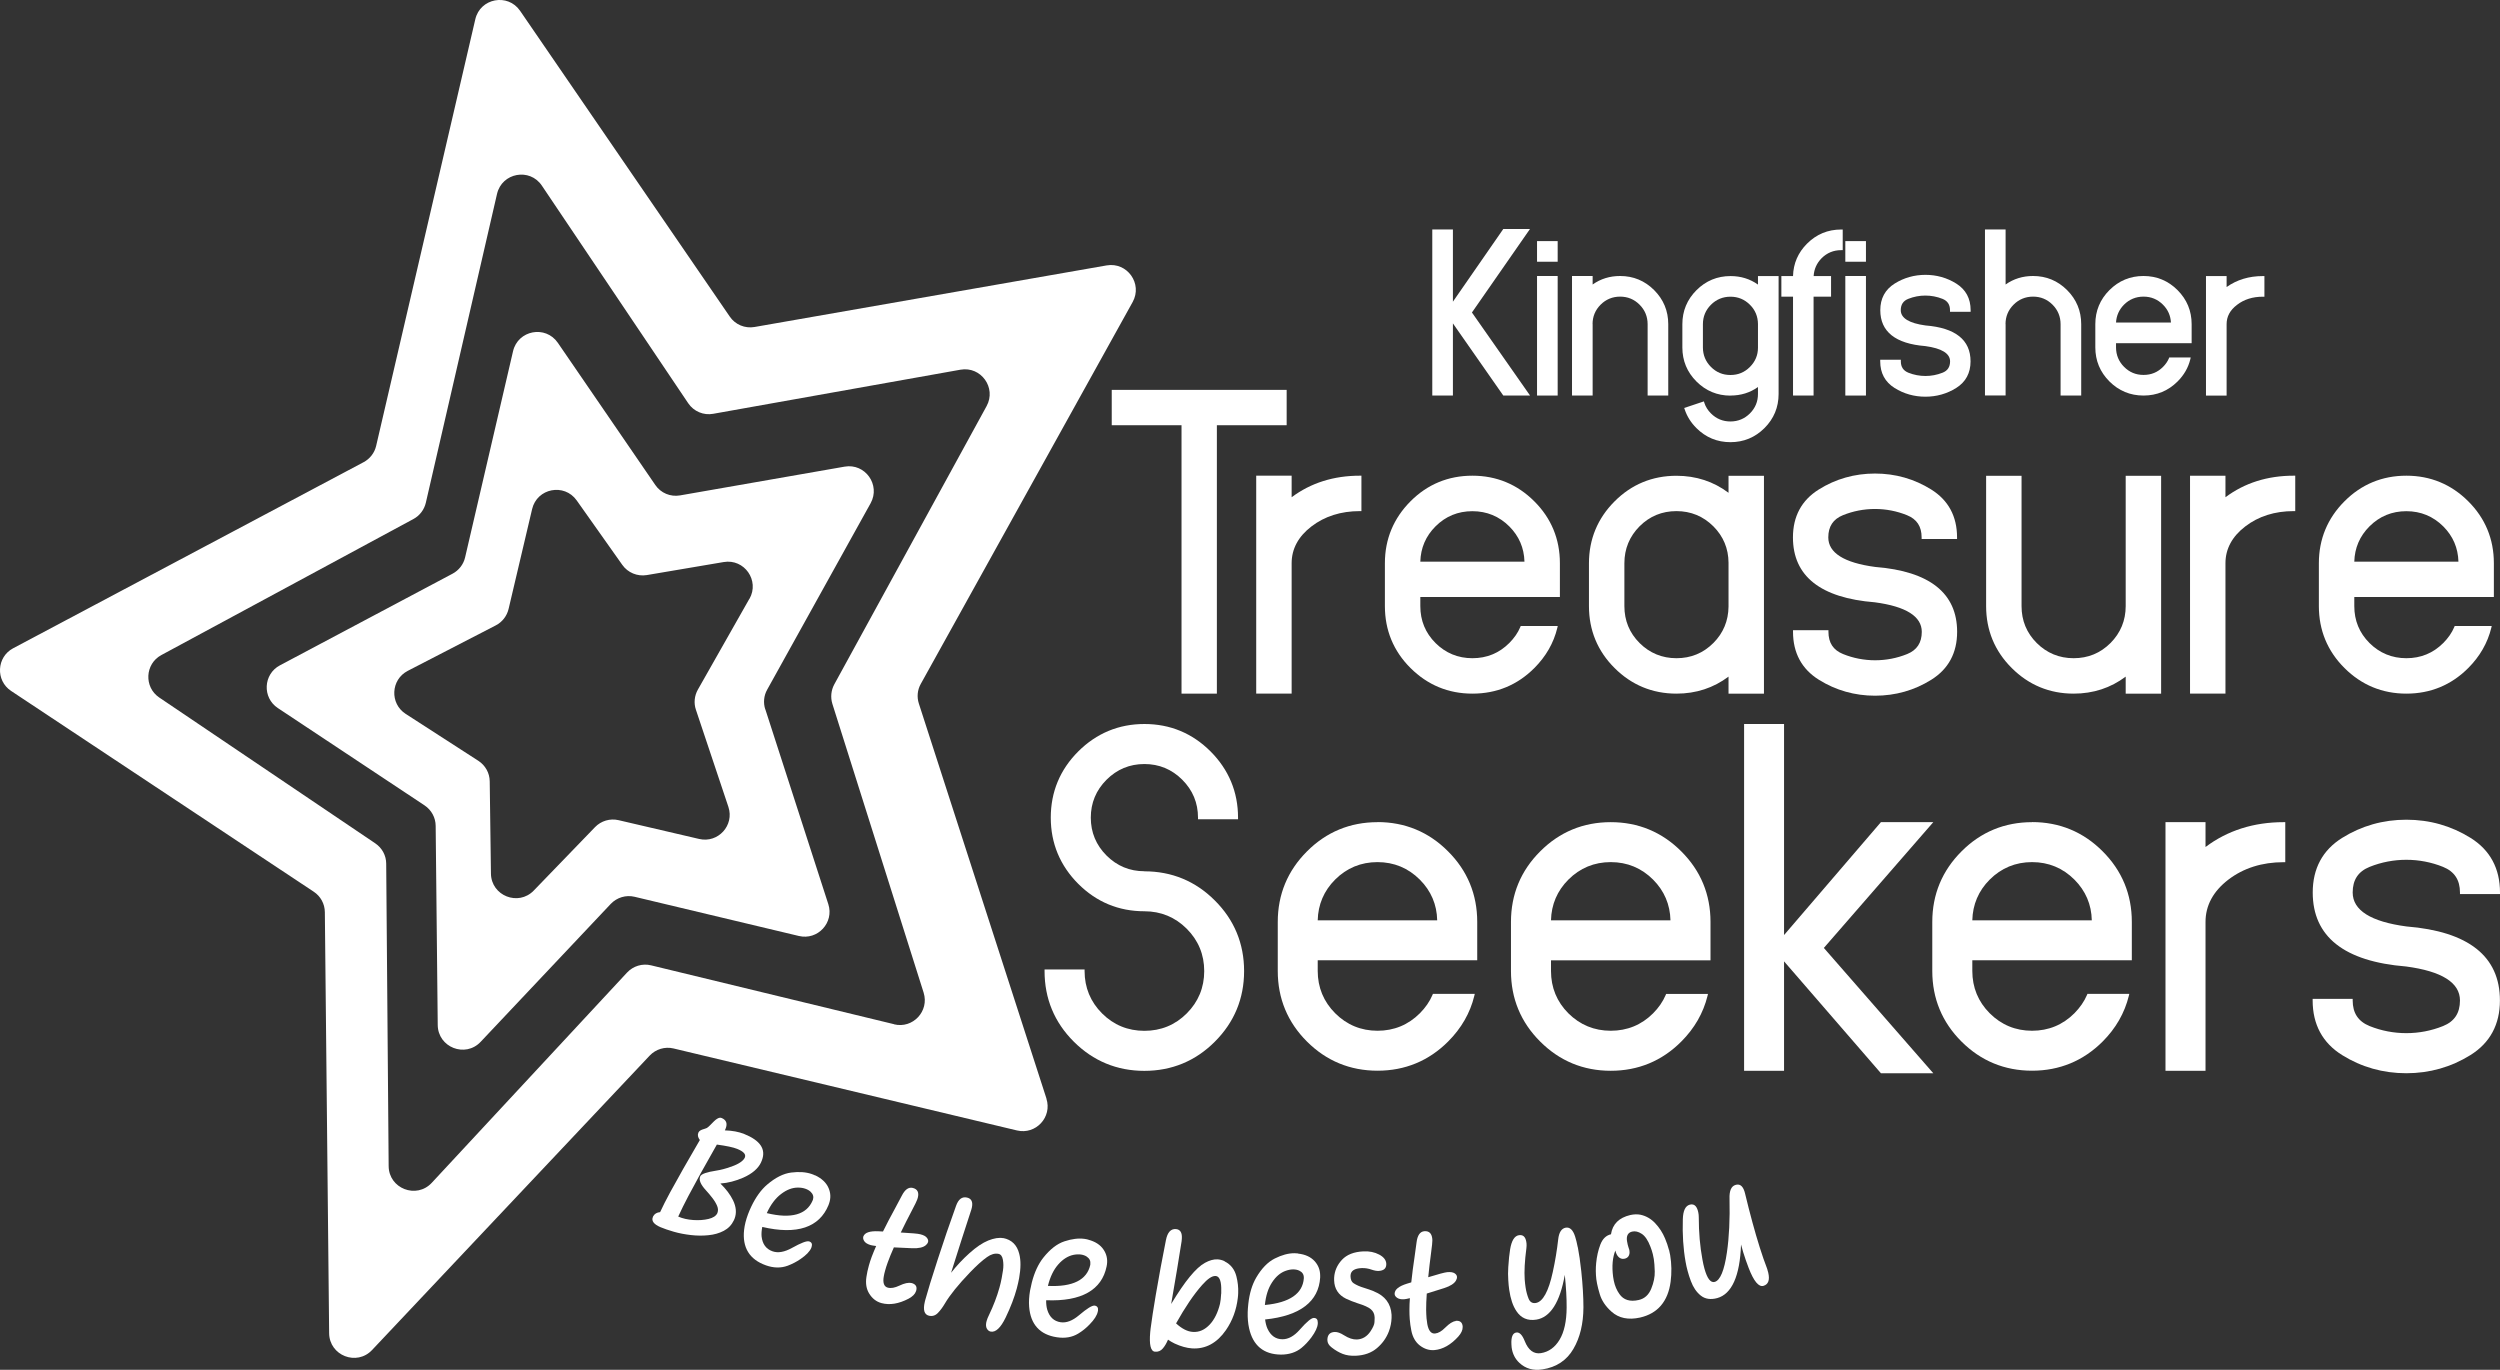 <svg xmlns="http://www.w3.org/2000/svg" xmlns:xlink="http://www.w3.org/1999/xlink" id="Layer_2" data-name="Layer 2" viewBox="0 0 326 178.62"><rect x="0" y="0" width="326" height="178.62" fill="#333333" stroke="none"/><defs><style>      .cls-1 {        fill: #fff;      }      .cls-2 {        clip-path: url(#clippath-1);      }      .cls-3 {        clip-path: url(#clippath);      }      .cls-4 {        fill: none;      }    </style><clipPath id="clippath"><rect class="cls-4" width="326" height="178.62"></rect></clipPath><clipPath id="clippath-1"><rect class="cls-4" width="326" height="178.62"></rect></clipPath></defs><g id="Layer_1-2" data-name="Layer 1"><g id="Treasure_Seekers_Logo_-_White" data-name="Treasure Seekers Logo - White"><g class="cls-3"><polygon class="cls-1" points="144.97 55.45 154.07 55.45 154.07 90.45 158.68 90.45 158.68 55.45 167.78 55.45 167.78 50.84 144.97 50.84 144.97 55.45"></polygon><g class="cls-2"><path class="cls-1" d="m163.81,62.04v28.41h4.62v-17.01c0-1.86.87-3.48,2.58-4.79,1.73-1.33,3.85-2,6.31-2h.21v-4.62h-.21c-3.4,0-6.39.94-8.89,2.81v-2.81h-4.62Z"></path><path class="cls-1" d="m192.01,90.45c3.14,0,5.86-1.12,8.07-3.34,1.51-1.51,2.52-3.27,2.99-5.22l.06-.26h-4.83l-.05.13c-.32.76-.81,1.46-1.44,2.09-1.32,1.32-2.93,1.98-4.81,1.98s-3.49-.67-4.81-1.98c-1.32-1.32-1.98-2.93-1.98-4.81v-1.19h18.2v-4.41c0-3.14-1.12-5.86-3.34-8.07-2.21-2.21-4.93-3.34-8.07-3.34s-5.86,1.12-8.07,3.34-3.34,4.93-3.34,8.07v5.6c0,3.14,1.12,5.86,3.34,8.07s4.93,3.34,8.07,3.34m-6.79-17.21c.05-1.79.71-3.33,1.98-4.6,1.32-1.32,2.93-1.98,4.81-1.98s3.49.67,4.81,1.98c1.27,1.27,1.93,2.81,1.98,4.6h-13.58Z"></path><path class="cls-1" d="m207.2,73.44v5.6c0,3.14,1.12,5.86,3.34,8.07,2.21,2.21,4.93,3.34,8.07,3.34,2.56,0,4.84-.75,6.79-2.22v2.22h4.62v-28.41h-4.62v2.22c-1.95-1.47-4.23-2.22-6.79-2.22-3.14,0-5.86,1.12-8.07,3.34-2.21,2.21-3.34,4.93-3.34,8.07m18.2,5.65c-.02,1.86-.69,3.46-1.98,4.75-1.32,1.32-2.93,1.98-4.81,1.98s-3.49-.67-4.81-1.98c-1.32-1.32-1.98-2.93-1.98-4.81v-5.6c0-1.87.67-3.49,1.98-4.81,1.32-1.32,2.93-1.98,4.81-1.98s3.49.67,4.81,1.98c1.3,1.3,1.97,2.9,1.98,4.75v5.71Z"></path><path class="cls-1" d="m233.8,70.08c0,5.05,3.6,7.9,10.68,8.46,4.06.54,6.12,1.84,6.12,3.85,0,1.43-.63,2.38-1.91,2.9-2.66,1.08-5.69,1.08-8.35,0-1.29-.52-1.91-1.47-1.91-2.9v-.21h-4.62v.21c0,2.75,1.14,4.86,3.37,6.25,2.21,1.38,4.68,2.08,7.33,2.08s5.13-.7,7.33-2.08c2.24-1.4,3.37-3.5,3.37-6.25,0-5.05-3.6-7.9-10.68-8.46-4.06-.54-6.12-1.84-6.12-3.85,0-1.43.63-2.38,1.91-2.9,2.66-1.08,5.69-1.08,8.35,0,1.29.52,1.91,1.47,1.91,2.9v.21h4.62v-.21c0-2.75-1.13-4.85-3.37-6.25-2.21-1.38-4.67-2.08-7.33-2.08s-5.13.7-7.33,2.08c-2.24,1.4-3.37,3.5-3.37,6.25"></path><path class="cls-1" d="m277.19,79.04c0,1.87-.67,3.49-1.98,4.81-1.32,1.32-2.93,1.98-4.81,1.98s-3.49-.67-4.81-1.98c-1.32-1.32-1.98-2.93-1.98-4.81v-17h-4.62v17c0,3.14,1.12,5.86,3.34,8.07,2.21,2.21,4.93,3.34,8.07,3.34,2.56,0,4.84-.75,6.79-2.22v2.22h4.62v-28.41h-4.62v17Z"></path><path class="cls-1" d="m290.2,64.85v-2.81h-4.62v28.41h4.62v-17.01c0-1.86.87-3.48,2.58-4.79,1.73-1.33,3.85-2,6.31-2h.21v-4.62h-.21c-3.4,0-6.39.94-8.89,2.81"></path><path class="cls-1" d="m313.79,90.45c3.14,0,5.86-1.12,8.07-3.34,1.51-1.51,2.52-3.27,3-5.22l.06-.26h-4.83l-.05.13c-.32.76-.81,1.46-1.44,2.09-1.32,1.32-2.93,1.98-4.81,1.98s-3.49-.67-4.81-1.98c-1.32-1.32-1.98-2.93-1.98-4.81v-1.19h18.2v-4.41c0-3.14-1.12-5.86-3.34-8.07-2.21-2.21-4.93-3.34-8.07-3.34s-5.86,1.12-8.07,3.34c-2.21,2.21-3.34,4.93-3.34,8.07v5.6c0,3.14,1.12,5.86,3.34,8.07,2.21,2.21,4.93,3.34,8.07,3.34m-6.79-17.21c.05-1.79.71-3.33,1.98-4.6,1.32-1.32,2.93-1.98,4.81-1.98s3.49.67,4.81,1.98c1.27,1.27,1.93,2.81,1.98,4.6h-13.58Z"></path><polygon class="cls-1" points="189.46 42.17 196.03 51.58 199.52 51.58 191.94 40.75 199.51 29.86 196.03 29.86 189.46 39.34 189.46 29.92 186.77 29.92 186.77 51.58 189.46 51.58 189.46 42.17"></polygon><rect class="cls-1" x="200.43" y="31.44" width="2.69" height="2.69"></rect><rect class="cls-1" x="200.43" y="35.99" width="2.69" height="15.59"></rect><path class="cls-1" d="m207.67,42.27c0-.99.35-1.84,1.05-2.54.69-.69,1.55-1.05,2.54-1.05s1.84.35,2.54,1.05c.69.69,1.05,1.55,1.05,2.54v9.31h2.69v-9.31c0-1.73-.62-3.22-1.84-4.44-1.22-1.22-2.71-1.84-4.44-1.84-1.34,0-2.54.37-3.58,1.11v-1.11h-2.69v15.59h2.69v-9.31Z"></path><path class="cls-1" d="m225.66,51.58c1.34,0,2.54-.37,3.58-1.11v.9c0,.99-.35,1.84-1.05,2.54-.69.69-1.55,1.05-2.54,1.05s-1.84-.35-2.54-1.05c-.41-.41-.7-.87-.86-1.37l-.06-.2-2.57.86.07.2c.3.9.81,1.71,1.52,2.42,1.22,1.22,2.71,1.84,4.44,1.84s3.22-.62,4.44-1.84c1.22-1.22,1.84-2.71,1.84-4.44v-15.38h-2.69v1.11c-1.04-.74-2.24-1.11-3.58-1.11-1.73,0-3.22.62-4.44,1.84-1.22,1.22-1.84,2.71-1.84,4.44v3.03c0,1.73.62,3.22,1.84,4.44,1.22,1.22,2.71,1.84,4.44,1.84m3.58-6.25c0,.98-.36,1.82-1.05,2.51-.7.7-1.53,1.05-2.54,1.05s-1.84-.35-2.54-1.05c-.69-.69-1.05-1.55-1.05-2.54v-3.03c0-.99.35-1.84,1.05-2.54.69-.69,1.55-1.05,2.54-1.05s1.84.35,2.54,1.05c.69.68,1.04,1.53,1.05,2.51v3.09Z"></path><path class="cls-1" d="m233.8,51.58h2.69v-12.89h2.28v-2.69h-2.27c.05-.9.4-1.68,1.04-2.33.69-.69,1.55-1.05,2.54-1.05h.21v-2.69h-.21c-1.73,0-3.22.62-4.44,1.84-1.17,1.17-1.79,2.59-1.83,4.23h-1.52v2.69h1.52v12.89Z"></path><rect class="cls-1" x="240.63" y="35.99" width="2.69" height="15.59"></rect><rect class="cls-1" x="240.63" y="31.44" width="2.69" height="2.69"></rect><path class="cls-1" d="m247.05,50.59c1.21.76,2.57,1.14,4.02,1.14s2.81-.38,4.02-1.14c1.24-.78,1.87-1.94,1.87-3.47,0-2.8-1.98-4.37-5.87-4.68-2.14-.29-3.23-.96-3.23-1.99,0-.73.32-1.22.98-1.48,1.42-.57,3.03-.57,4.46,0,.66.27.98.75.98,1.48v.21h2.69v-.21c0-1.53-.63-2.69-1.87-3.47-1.21-.76-2.57-1.14-4.02-1.14s-2.81.38-4.02,1.14c-1.24.78-1.87,1.94-1.87,3.47,0,2.8,1.98,4.37,5.87,4.68,2.14.29,3.23.96,3.23,1.99,0,.73-.32,1.22-.98,1.48-1.42.57-3.04.57-4.46,0-.66-.27-.98-.75-.98-1.48v-.21h-2.69v.21c0,1.53.63,2.69,1.87,3.47"></path><path class="cls-1" d="m261.52,42.27c0-.99.35-1.84,1.05-2.54.69-.69,1.55-1.05,2.54-1.05s1.84.35,2.54,1.05c.69.69,1.05,1.55,1.05,2.54v9.31h2.69v-9.31c0-1.73-.62-3.22-1.84-4.44-1.22-1.22-2.71-1.84-4.44-1.84-1.34,0-2.54.37-3.58,1.11v-7.18h-2.69v21.65h2.69v-9.31Z"></path><path class="cls-1" d="m279.52,51.58c1.73,0,3.22-.62,4.44-1.84.83-.83,1.39-1.8,1.65-2.87l.06-.26h-2.8l-.05.13c-.17.4-.43.77-.76,1.1-.7.7-1.53,1.05-2.54,1.05s-1.84-.35-2.54-1.05c-.69-.69-1.05-1.55-1.05-2.54v-.55h9.86v-2.48c0-1.73-.62-3.22-1.84-4.44-1.22-1.22-2.71-1.84-4.44-1.84s-3.22.62-4.44,1.84c-1.22,1.22-1.84,2.71-1.84,4.44v3.03c0,1.73.62,3.22,1.84,4.44,1.22,1.22,2.71,1.84,4.44,1.84m-3.58-9.52c.05-.9.4-1.68,1.04-2.33.69-.69,1.55-1.05,2.54-1.05s1.84.35,2.54,1.05c.65.65.99,1.43,1.04,2.33h-7.16Z"></path><path class="cls-1" d="m290.35,42.27c0-.99.44-1.82,1.36-2.52.92-.71,2.05-1.06,3.36-1.06h.21v-2.69h-.21c-1.8,0-3.38.48-4.72,1.43v-1.43h-2.69v15.59h2.69v-9.31Z"></path><path class="cls-1" d="m136.46,143.26l-16.64-51.51c-.28-.86-.19-1.79.25-2.57l27.63-49.8c1.32-2.39-.71-5.24-3.4-4.77l-45.91,8.03c-1.25.22-2.52-.31-3.23-1.36L67.82,1.41c-1.6-2.33-5.2-1.65-5.84,1.1l-12.93,55.63c-.21.91-.81,1.69-1.64,2.13L1.72,84.53c-2.17,1.15-2.32,4.21-.27,5.57l39.46,26.18c.9.59,1.44,1.59,1.45,2.67l.56,54.9c.03,2.92,3.6,4.32,5.6,2.19l36.2-38.39c.8-.84,1.98-1.2,3.11-.93l44.78,10.69c2.46.59,4.62-1.74,3.84-4.15m-19.85-9.7l-31.7-7.68c-1.14-.28-2.34.09-3.14.95l-25.46,27.41c-2,2.15-5.6.75-5.62-2.18l-.32-39.43c0-1.07-.54-2.06-1.43-2.66l-28.16-19.01c-2.02-1.36-1.87-4.39.27-5.54l32.87-17.74c.82-.44,1.41-1.22,1.62-2.13l9.28-40.26c.64-2.77,4.27-3.44,5.85-1.08l19.08,28.37c.72,1.07,2,1.61,3.26,1.38l32.24-5.75c2.68-.48,4.72,2.36,3.41,4.75l-19.86,36.28c-.42.78-.51,1.69-.25,2.54l11.9,37.66c.76,2.41-1.4,4.73-3.86,4.13"></path><path class="cls-1" d="m99.79,92.5c-.28-.85-.19-1.79.25-2.57l13.49-24.31c1.32-2.39-.71-5.24-3.39-4.77l-21.46,3.75c-1.25.22-2.52-.31-3.23-1.36l-12.71-18.54c-1.6-2.33-5.2-1.65-5.84,1.1l-6.25,26.88c-.21.91-.81,1.69-1.64,2.13l-22.51,11.95c-2.17,1.15-2.32,4.21-.27,5.57l19.13,12.69c.9.6,1.44,1.59,1.45,2.67l.27,25.97c.03,2.92,3.6,4.32,5.6,2.19l16.96-17.98c.8-.84,1.98-1.2,3.11-.93l21.42,5.11c2.46.59,4.62-1.74,3.84-4.15l-8.21-25.4Zm-2.07-14.42l-6.72,11.85c-.45.8-.55,1.76-.25,2.63l4.23,12.65c.81,2.41-1.34,4.77-3.81,4.19l-10.51-2.45c-1.11-.26-2.28.09-3.07.91l-7.99,8.27c-2.01,2.08-5.54.68-5.58-2.21l-.16-12.03c-.01-1.09-.57-2.09-1.48-2.68l-9.48-6.12c-2.09-1.35-1.95-4.46.27-5.61l11.48-5.93c.84-.43,1.45-1.22,1.67-2.14l3.07-13.03c.64-2.72,4.19-3.41,5.81-1.13l5.95,8.41c.72,1.02,1.96,1.53,3.19,1.33l10.03-1.7c2.7-.46,4.71,2.42,3.36,4.8"></path><path class="cls-1" d="m99.24,151.57c.04-.09.08-.18.11-.26.56-1.47-.22-2.6-2.31-3.44-.72-.29-1.56-.44-2.52-.47.04-.07.07-.13.09-.2.28-.68.11-1.15-.5-1.41-.65-.27-1.38.97-1.94,1.3-.22.13-.88.19-1.07.55,0,.02-.01.04-.03.06-.13.29-.07.61.19.96-1.56,2.67-2.86,4.95-3.88,6.83-.53.99-.97,1.84-1.3,2.57-.43.04-.73.22-.91.55-.01.03-.02.05-.03.08-.22.5.1.95.98,1.33.47.2,1.06.4,1.75.6s1.44.34,2.22.43c.78.09,1.55.1,2.29.02.74-.07,1.41-.26,2-.57.59-.31,1.03-.77,1.32-1.38.03-.07.06-.14.09-.21.28-.74.21-1.54-.2-2.39-.36-.74-.91-1.47-1.65-2.19.99-.07,1.98-.33,2.97-.76,1.18-.52,1.95-1.19,2.33-1.99m-3.89.55c-.71.26-1.36.43-1.96.52-1.22.19-1.91.42-2.07.73-.01.02-.01.03-.02.06-.18.43.06,1.02.74,1.76.29.32.58.65.85,1.01.28.36.48.7.62,1.03.14.33.15.63.05.9-.01.03-.02.05-.03.08-.17.34-.55.59-1.14.73-.59.14-1.25.19-1.99.14-.73-.05-1.39-.2-1.96-.45.38-.84.83-1.73,1.33-2.69.86-1.64,2.1-3.87,3.71-6.7,1.24.17,2.12.35,2.64.56.84.34,1.18.71,1.01,1.12,0,.02-.01.03-.02.05-.21.42-.79.81-1.76,1.16"></path><path class="cls-1" d="m106.3,153.28c-.15-.07-.3-.14-.46-.19-.76-.26-1.64-.32-2.67-.19-1.02.13-2.06.66-3.12,1.56-.8.68-1.5,1.65-2.09,2.89-.16.34-.3.67-.42.99-.27.72-.44,1.41-.51,2.04-.25,2.3.7,3.86,2.85,4.62,1.01.36,1.96.37,2.83.05.59-.22,1.15-.51,1.69-.88.73-.5,1.19-.98,1.38-1.43.02-.04.04-.09.05-.13.12-.38.02-.62-.31-.73-.32-.1-1.06.19-2.25.85-.97.54-1.82.69-2.53.44-.85-.3-1.32-.95-1.43-1.95-.03-.36,0-.77.09-1.23,4.56,1.07,7.44.05,8.63-2.83.04-.09.07-.18.1-.28.22-.67.19-1.32-.08-1.95-.3-.71-.89-1.26-1.75-1.67m-.31,3.21s-.02.05-.03.09c-.78,1.82-2.77,2.41-5.97,1.63.5-1.1,1.12-1.93,1.86-2.49.73-.56,1.46-.84,2.2-.84.37,0,.69.05.97.15.27.09.51.23.7.41.32.31.41.66.28,1.05"></path><path class="cls-1" d="m118.84,167.31c-.37-.09-.9.02-1.57.34-.59.28-1.09.37-1.5.26-.5-.13-.68-.64-.52-1.5.04-.23.1-.48.17-.73.09-.33.2-.68.34-1.06.2-.56.47-1.22.8-1.96.96.05,1.44.07,2.4.11.84.03,1.43-.1,1.77-.4.14-.12.24-.25.28-.38,0-.02,0-.02.01-.04.04-.16,0-.33-.13-.51-.15-.22-.44-.38-.88-.49-.34-.09-1.19-.15-2.55-.23.44-.91.94-1.91,1.51-2.99.35-.66.57-1.11.64-1.32.02-.07.05-.15.07-.22.18-.69-.03-1.12-.64-1.28-.55-.14-1.03.19-1.45,1.02-.23.45-.51.97-.83,1.56-.62,1.12-1.15,2.16-1.62,3.1-.23-.01-.35-.02-.59-.03-1.12-.05-1.77.16-1.97.67,0,.02,0,.03-.01.05-.05.18,0,.37.13.57.15.22.42.39.83.51.15.04.39.08.72.12-.22.51-.42.98-.58,1.41-.14.39-.27.77-.37,1.14-.14.5-.25,1-.32,1.49-.13.85,0,1.58.36,2.16.4.65.94,1.07,1.62,1.25,1.06.28,2.24.09,3.52-.58.52-.28.84-.6.96-.96.02-.04.03-.08.04-.12.13-.51-.09-.83-.64-.97"></path><path class="cls-1" d="m130.84,161.46c-.56-.11-1.21,0-1.97.3-.76.31-1.57.86-2.45,1.65-.88.79-1.68,1.64-2.4,2.56,1-3.18,1.88-5.92,2.63-8.2,0-.03.01-.04.02-.07.02-.08.04-.16.06-.23.16-.74-.05-1.18-.64-1.31-.64-.14-1.11.21-1.42,1.08-.83,2.3-1.62,4.61-2.37,6.93-.8,2.46-1.35,4.25-1.65,5.36-.02.08-.03.12-.05.2-.26,1.08-.08,1.69.54,1.84.44.1.83-.02,1.16-.36.33-.34.63-.75.9-1.21.66-1.13,1.76-2.48,3.27-4.06.86-.89,1.6-1.57,2.23-2.01.53-.38,1.03-.52,1.49-.43.32.06.51.32.59.78.08.46.08.91.01,1.37-.07.46-.13.79-.17,1.01-.08.44-.18.85-.29,1.24-.32,1.16-.78,2.36-1.37,3.59-.14.28-.24.53-.3.75-.02.07-.04.14-.05.2-.06.32-.04.58.06.78.12.23.29.38.52.42.64.12,1.3-.49,1.95-1.84.66-1.37,1.14-2.64,1.45-3.79.12-.46.22-.9.3-1.32.23-1.28.24-2.34.02-3.19-.29-1.16-.99-1.84-2.09-2.06"></path><path class="cls-1" d="m141.91,161.65c-.16-.04-.32-.08-.48-.1-.79-.11-1.66,0-2.63.32-.97.32-1.88,1.04-2.75,2.13-.65.82-1.16,1.91-1.5,3.24-.09.36-.17.72-.23,1.05-.13.76-.17,1.46-.12,2.1.18,2.31,1.4,3.66,3.63,3.99,1.05.16,1.98,0,2.77-.48.53-.32,1.03-.72,1.48-1.19.62-.63.97-1.19,1.07-1.67.01-.05.02-.09.03-.13.05-.39-.1-.61-.44-.66-.33-.04-1,.38-2.04,1.26-.84.71-1.64,1.02-2.39.91-.88-.13-1.46-.68-1.75-1.64-.1-.35-.15-.76-.14-1.23,4.63.19,7.26-1.36,7.88-4.4.02-.1.03-.19.05-.29.09-.7-.06-1.33-.44-1.9-.42-.64-1.1-1.07-2.02-1.31m.29,3.21s0,.06-.01.09c-.42,1.93-2.26,2.89-5.52,2.73.29-1.18.74-2.11,1.35-2.8.61-.69,1.27-1.1,1.99-1.25.36-.07.68-.08.97-.04.28.04.54.13.75.27.37.25.52.57.47.98"></path><path class="cls-1" d="m159.69,164.46c-.32-.15-.64-.23-.96-.24-.48-.02-1.01.13-1.6.45-.59.32-1.24.92-1.96,1.79-.72.87-1.53,2.06-2.45,3.58.57-3.26,1.02-5.98,1.36-8.17.01-.11.03-.22.03-.32.06-.81-.2-1.23-.77-1.28-.66-.05-1.1.42-1.3,1.43-.48,2.39-.92,4.78-1.33,7.18-.31,1.82-.53,3.28-.67,4.36-.02.16-.04.31-.05.46-.15,1.66.06,2.52.62,2.56.41.04.75-.1,1.02-.42.27-.31.49-.7.68-1.15.23.17.52.34.87.51.8.37,1.56.58,2.26.63,1.76.11,3.25-.69,4.42-2.38.86-1.25,1.37-2.65,1.55-4.19.03-.22.04-.43.05-.65.03-.73-.05-1.45-.23-2.16-.23-.92-.75-1.58-1.55-1.97m-.44,4.22c-.01.25-.03.5-.06.74-.03.26-.06.45-.09.57-.28,1.15-.73,2.05-1.32,2.69-.65.7-1.39,1.04-2.22.98-.71-.04-1.44-.42-2.19-1.11,1.18-2.11,2.31-3.78,3.4-5.01.71-.8,1.29-1.2,1.75-1.17.46.02.71.54.74,1.53,0,.26,0,.52,0,.77"></path><path class="cls-1" d="m169.28,163.45c-.16-.02-.33-.03-.49-.03-.8,0-1.64.23-2.56.69-.91.46-1.72,1.29-2.42,2.49-.53.91-.88,2.05-1.03,3.42-.04.37-.07.73-.08,1.08-.02.77.04,1.47.18,2.1.5,2.26,1.9,3.42,4.16,3.44,1.06,0,1.96-.29,2.67-.87.48-.39.91-.86,1.3-1.38.52-.71.8-1.31.83-1.8,0-.05,0-.09,0-.14,0-.4-.18-.59-.52-.59-.33,0-.94.52-1.84,1.54-.73.83-1.48,1.24-2.24,1.24-.89,0-1.54-.47-1.96-1.38-.15-.33-.25-.73-.31-1.2,4.61-.47,6.99-2.37,7.18-5.47,0-.1,0-.2,0-.29-.01-.71-.25-1.31-.7-1.82-.51-.57-1.24-.91-2.18-1.01m-4.33,6.71c.12-1.21.43-2.19.94-2.96.5-.77,1.1-1.27,1.79-1.51.34-.12.66-.18.96-.18.29,0,.55.05.79.16.4.19.6.49.6.91,0,.04,0,.06,0,.09-.14,1.98-1.83,3.18-5.07,3.48"></path><path class="cls-1" d="m179.17,168.39c-.43-.17-.84-.32-1.25-.44-.58-.17-1.05-.38-1.4-.61-.26-.16-.39-.45-.41-.85,0-.05,0-.1,0-.17.03-.6.51-.92,1.44-.96.44-.02.88.05,1.33.21.35.12.66.17.91.16.65-.04.97-.32.98-.85,0-.04,0-.06,0-.1-.03-.48-.34-.87-.92-1.18-.6-.32-1.29-.46-2.07-.42-1.23.06-2.15.42-2.79,1.1-.63.68-.97,1.46-1.02,2.35,0,.11,0,.22,0,.32.03,1.1.55,1.91,1.55,2.4.49.23,1,.43,1.52.6.84.26,1.42.52,1.72.78.3.26.47.6.49,1.03,0,.06,0,.13,0,.2,0,.02,0,.18-.02.46-.01.29-.19.69-.52,1.19-.45.67-1.04,1.03-1.77,1.06-.51.02-1.07-.16-1.68-.55-.47-.3-.87-.44-1.2-.43-.61.02-.94.34-.97.97,0,.04,0,.06,0,.09,0,.36.19.68.56.96.47.37.95.65,1.44.84.49.19,1.06.27,1.71.24,1.11-.05,2.03-.38,2.75-.99.72-.61,1.24-1.34,1.56-2.19.22-.59.33-1.17.35-1.75,0-.14,0-.28,0-.41-.09-1.46-.86-2.47-2.27-3.04"></path><path class="cls-1" d="m189.81,172.27c-.38.04-.83.33-1.36.86-.46.47-.9.72-1.32.76-.51.05-.85-.37-1.01-1.23-.04-.23-.07-.48-.1-.75-.03-.34-.04-.71-.05-1.11,0-.6.02-1.31.08-2.12.92-.28,1.37-.43,2.29-.72.8-.26,1.3-.59,1.52-.98.09-.16.14-.32.13-.46,0-.02,0-.02,0-.04-.02-.17-.12-.31-.29-.43-.22-.15-.55-.2-.99-.16-.35.04-1.17.26-2.47.66.1-1,.23-2.12.39-3.33.1-.74.15-1.23.15-1.45,0-.07,0-.15-.01-.23-.07-.71-.42-1.04-1.04-.99-.56.05-.9.54-1.01,1.45-.06.5-.14,1.09-.24,1.75-.19,1.26-.34,2.42-.45,3.47-.22.07-.34.1-.56.17-1.06.33-1.6.76-1.61,1.3,0,.02,0,.03,0,.05.01.19.12.35.32.49.21.15.53.23.95.19.15-.01.39-.06.72-.14-.04.56-.06,1.06-.06,1.53,0,.41.01.81.04,1.2.04.52.11,1.02.21,1.51.17.85.54,1.48,1.08,1.91.6.47,1.25.68,1.94.62,1.09-.1,2.13-.69,3.1-1.76.39-.44.58-.85.57-1.23,0-.04,0-.08,0-.13-.06-.52-.37-.75-.93-.69"></path><path class="cls-1" d="m205.74,162.65c-.11-.55-.22-1.02-.34-1.39-.28-.88-.69-1.27-1.24-1.17-.54.1-.87.61-.97,1.51-.16,1.41-.39,2.84-.71,4.28-.55,2.54-1.3,3.88-2.21,4.03-.45.07-.76-.12-.94-.56-.18-.44-.31-.93-.39-1.45-.05-.32-.09-.68-.12-1.07-.07-1.03,0-2.38.22-4.05.03-.22.03-.43.02-.61,0-.08-.01-.15-.03-.23-.11-.66-.42-.95-.96-.87-.58.09-.96.7-1.15,1.84-.1.61-.18,1.38-.24,2.32-.04.58-.04,1.16,0,1.71.03.44.06.85.12,1.24.17,1.18.48,2.11.94,2.79.6.91,1.47,1.29,2.6,1.11,1.81-.29,3.08-2.24,3.71-5.84.17,1.66.25,3.08.24,4.27-.01,1.79-.32,3.19-.92,4.19-.6,1-1.42,1.59-2.43,1.75-.93.15-1.64-.38-2.11-1.56-.32-.81-.68-1.19-1.1-1.13-.48.07-.69.59-.64,1.56,0,.14.02.27.03.4.11.81.45,1.48,1.01,2,.8.75,1.81,1.04,3.01.85,1.81-.28,3.17-1.18,4.03-2.67.87-1.48,1.3-3.3,1.31-5.42,0-1.34-.09-2.91-.28-4.7-.13-1.25-.29-2.3-.45-3.13"></path><path class="cls-1" d="m217.63,162.99c-.12-.49-.3-.99-.51-1.5-.31-.74-.74-1.41-1.29-1.99-.55-.58-1.18-.94-1.92-1.1-.41-.08-.85-.06-1.32.04-1.47.35-2.31,1.17-2.52,2.51-.62.14-1.09.58-1.38,1.33-.29.75-.47,1.58-.55,2.42-.07.71-.06,1.42.02,2.11.02.17.05.37.1.59.08.39.19.84.35,1.36.24.81.74,1.58,1.53,2.28.94.85,2.2,1.11,3.72.77,2.3-.52,3.65-2.1,3.99-4.68.15-1.16.13-2.31-.06-3.46-.04-.23-.09-.46-.15-.7m-2.32,5.08c-.33.81-.88,1.3-1.63,1.47-1.14.26-1.98,0-2.52-.78-.35-.49-.59-1.06-.73-1.73-.04-.17-.07-.34-.09-.52-.18-1.4-.07-2.54.3-3.44v.05c.17.73.59,1.12,1.12,1.05.52-.07.79-.47.71-1.03,0-.05-.01-.1-.02-.14-.03-.12-.07-.25-.12-.37-.03-.08-.06-.19-.09-.32-.03-.14-.06-.29-.09-.46-.1-.69.13-1.1.67-1.23.4-.09.81,0,1.25.29.44.28.82.85,1.14,1.69.12.31.23.64.31.97.05.21.09.43.13.65.06.37.1.91.12,1.6.02.69-.13,1.45-.46,2.25"></path><path class="cls-1" d="m230.48,165.59c-.02-.08-.04-.11-.06-.19-.32-.82-.63-1.73-.95-2.74-.63-2-1.27-4.35-1.92-7.05-.02-.09-.04-.17-.07-.25-.24-.74-.63-1.02-1.19-.84-.54.17-.8.77-.76,1.81.06,2.66-.05,4.99-.34,6.98-.34,2.37-.88,3.65-1.59,3.85-.53.15-.98-.43-1.34-1.73-.1-.36-.19-.76-.27-1.22-.31-1.67-.47-3.49-.47-5.46,0-.23-.02-.44-.06-.63-.02-.09-.04-.17-.06-.25-.19-.66-.54-.92-1.06-.78-.57.16-.87.79-.9,1.91-.06,1.96.05,3.81.36,5.54.07.39.15.78.26,1.17.12.45.26.9.43,1.34.3.81.73,1.45,1.3,1.9.57.45,1.28.55,2.14.32,1.89-.53,2.96-2.87,3.1-6.99.09.34.18.67.28,1,.22.71.46,1.4.71,2.05.67,1.74,1.32,2.54,1.95,2.34.62-.19.83-.76.61-1.71-.03-.11-.06-.23-.1-.35"></path><path class="cls-1" d="m149.23,113.61c-1.92,0-3.58-.69-4.94-2.05-1.36-1.36-2.05-3.02-2.05-4.94s.69-3.58,2.05-4.94c1.36-1.36,3.02-2.05,4.94-2.05s3.58.69,4.94,2.05c1.36,1.36,2.05,3.02,2.05,4.94v.21h5.22v-.21c0-3.35-1.21-6.25-3.58-8.63-2.38-2.38-5.28-3.58-8.63-3.58s-6.25,1.21-8.63,3.58c-2.38,2.38-3.58,5.28-3.58,8.63s1.21,6.25,3.58,8.63c2.38,2.38,5.28,3.58,8.63,3.58,2.15,0,4.01.77,5.52,2.28,1.51,1.51,2.28,3.37,2.28,5.52s-.77,4.01-2.28,5.52c-1.51,1.51-3.37,2.27-5.52,2.27s-4.01-.76-5.52-2.27c-1.51-1.51-2.28-3.37-2.28-5.52v-.21h-5.22v.21c0,3.58,1.28,6.68,3.81,9.2,2.52,2.52,5.62,3.81,9.2,3.81s6.68-1.28,9.2-3.81c2.53-2.53,3.81-5.62,3.81-9.2s-1.28-6.68-3.81-9.2c-2.52-2.53-5.62-3.81-9.2-3.81"></path><path class="cls-1" d="m179.63,107.21c-3.58,0-6.68,1.28-9.2,3.81-2.53,2.53-3.81,5.62-3.81,9.2v6.4c0,3.58,1.28,6.68,3.81,9.2,2.52,2.52,5.62,3.8,9.2,3.8s6.68-1.28,9.2-3.8c1.73-1.73,2.88-3.73,3.42-5.96l.06-.26h-5.46l-.05.13c-.37.87-.93,1.68-1.65,2.4-1.51,1.51-3.37,2.28-5.52,2.28s-4.01-.77-5.52-2.28c-1.51-1.51-2.28-3.37-2.28-5.52v-1.39h20.8v-5.01c0-3.58-1.28-6.68-3.81-9.2-2.52-2.53-5.62-3.81-9.2-3.81m0,5.22c2.15,0,4.01.77,5.52,2.28,1.46,1.46,2.23,3.25,2.27,5.31h-15.58c.05-2.06.81-3.85,2.27-5.31,1.51-1.51,3.37-2.28,5.52-2.28"></path><path class="cls-1" d="m222.72,129.61h-5.46l-.05.13c-.37.87-.93,1.68-1.65,2.4-1.51,1.51-3.37,2.27-5.52,2.27s-4.01-.77-5.52-2.27c-1.51-1.51-2.27-3.37-2.27-5.52v-1.39h20.8v-5.01c0-3.58-1.28-6.68-3.81-9.2-2.53-2.53-5.62-3.81-9.2-3.81s-6.68,1.28-9.2,3.81c-2.53,2.52-3.81,5.62-3.81,9.2v6.4c0,3.58,1.28,6.68,3.81,9.2,2.53,2.53,5.62,3.81,9.2,3.81s6.68-1.28,9.2-3.81c1.73-1.73,2.87-3.73,3.42-5.95l.06-.26Zm-20.47-9.6c.05-2.06.81-3.85,2.27-5.31,1.51-1.51,3.37-2.28,5.52-2.28s4.01.77,5.52,2.28c1.46,1.46,2.22,3.25,2.27,5.31h-15.58Z"></path><polygon class="cls-1" points="252.1 107.21 245.27 107.21 232.64 121.93 232.64 94.41 227.43 94.41 227.43 139.63 232.64 139.63 232.64 125.36 245.27 139.95 252.1 139.95 237.83 123.61 252.1 107.21"></polygon><path class="cls-1" d="m264.98,107.21c-3.58,0-6.68,1.28-9.2,3.81-2.53,2.53-3.81,5.62-3.81,9.2v6.4c0,3.58,1.28,6.68,3.81,9.2,2.52,2.52,5.62,3.8,9.2,3.8s6.68-1.28,9.2-3.8c1.73-1.73,2.87-3.73,3.42-5.96l.06-.26h-5.46l-.05.13c-.37.87-.93,1.67-1.65,2.4-1.51,1.51-3.37,2.28-5.52,2.28s-4.01-.77-5.52-2.28c-1.51-1.51-2.27-3.37-2.27-5.52v-1.39h20.8v-5.01c0-3.58-1.28-6.68-3.81-9.2-2.52-2.53-5.62-3.81-9.2-3.81m0,5.22c2.15,0,4.01.77,5.52,2.28,1.46,1.46,2.23,3.25,2.27,5.31h-15.58c.05-2.06.81-3.85,2.27-5.31,1.51-1.51,3.37-2.28,5.52-2.28"></path><path class="cls-1" d="m287.6,110.45v-3.24h-5.22v32.42h5.22v-19.41c0-2.14,1-3.99,2.96-5.5,1.98-1.52,4.41-2.29,7.23-2.29h.21v-5.22h-.21c-3.91,0-7.33,1.09-10.19,3.24"></path><path class="cls-1" d="m326,116.59v-.21c0-3.13-1.29-5.53-3.84-7.12-2.52-1.57-5.33-2.37-8.37-2.37s-5.85.8-8.37,2.37c-2.55,1.59-3.84,3.99-3.84,7.12,0,5.76,4.1,9,12.18,9.65,4.66.62,7.02,2.11,7.02,4.43,0,1.65-.72,2.74-2.21,3.34-3.05,1.23-6.52,1.23-9.57,0-1.48-.6-2.21-1.69-2.21-3.34v-.21h-5.22v.21c0,3.13,1.29,5.53,3.84,7.12,2.52,1.57,5.33,2.37,8.37,2.37s5.85-.8,8.37-2.37c2.55-1.59,3.84-3.99,3.84-7.12,0-5.76-4.1-9-12.18-9.65-4.66-.62-7.02-2.11-7.02-4.43,0-1.65.72-2.74,2.21-3.34,3.05-1.23,6.52-1.23,9.57,0,1.48.6,2.21,1.69,2.21,3.34v.21h5.22Z"></path></g></g></g></g></svg>